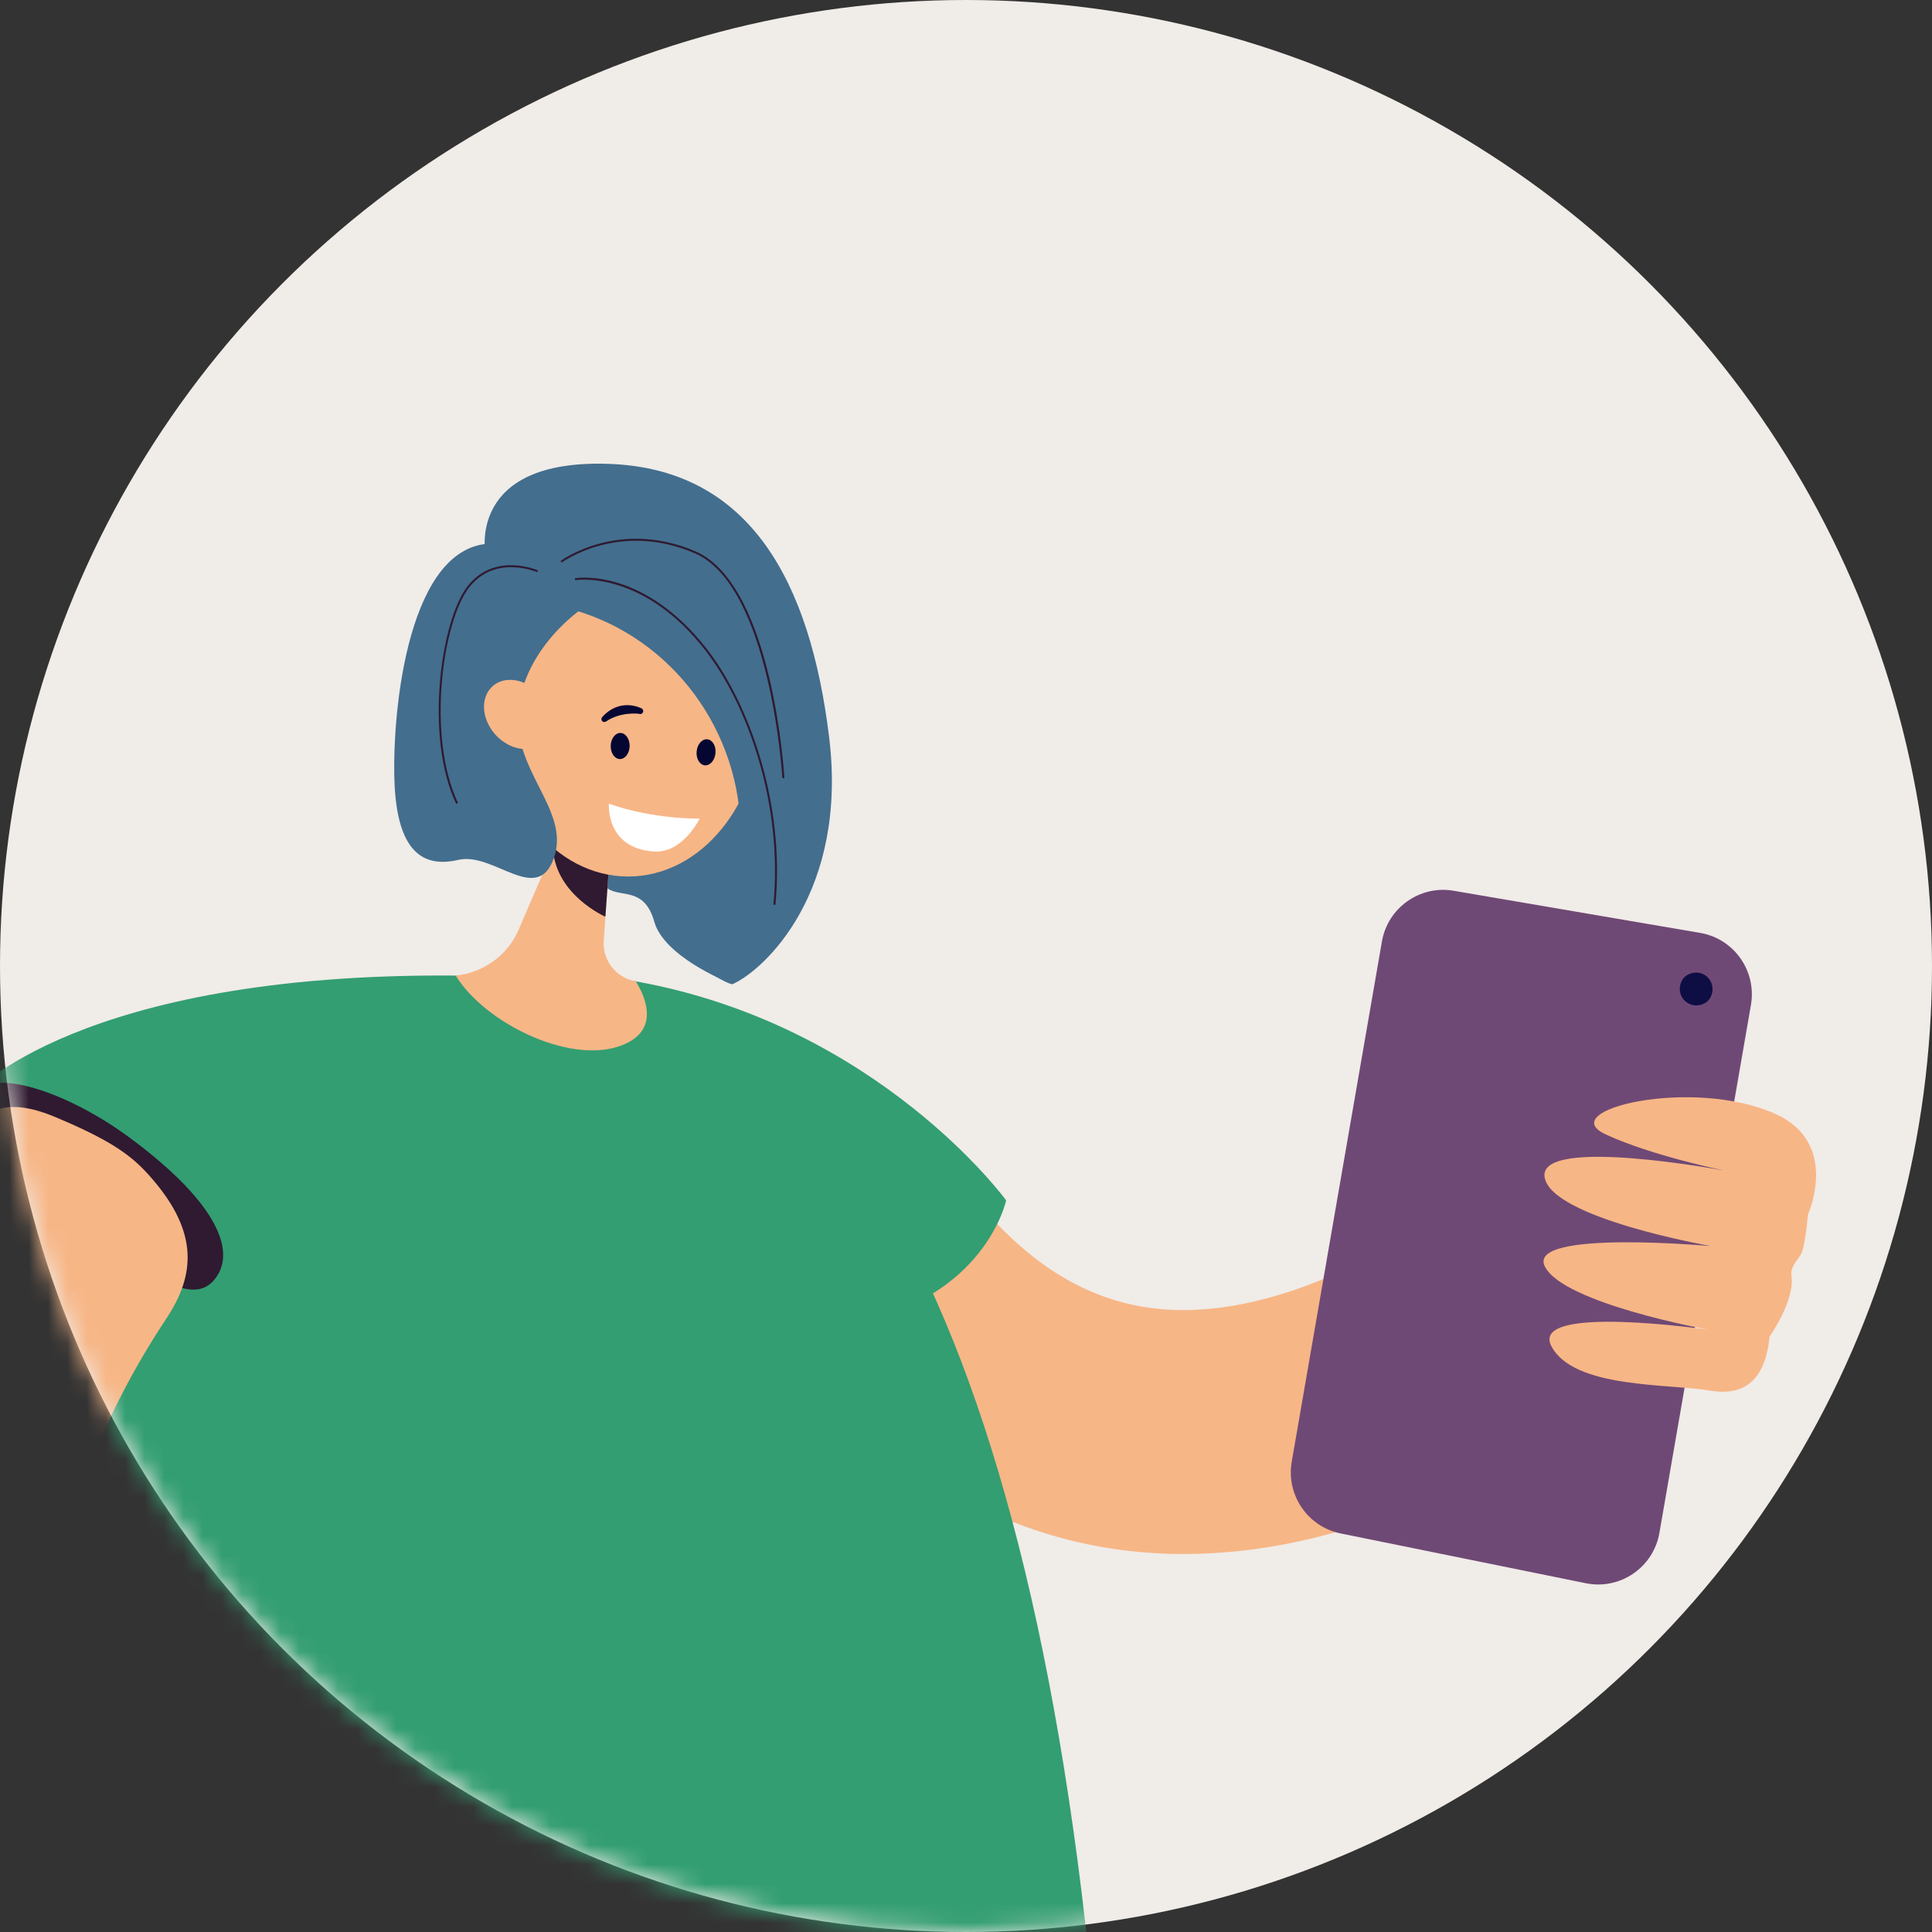 <svg width="100" height="100" viewBox="0 0 100 100" fill="none" xmlns="http://www.w3.org/2000/svg">
<rect x="0" y="0" width="100" height="100" fill="#333333" stroke="none"/>
<circle cx="50" cy="50" r="50" fill="#F0ECE8"/>
<mask id="mask0_4946_13122" style="mask-type:alpha" maskUnits="userSpaceOnUse" x="0" y="0" width="100" height="100">
<circle cx="50" cy="50" r="50" fill="#F0ECE8"/>
</mask>
<g mask="url(#mask0_4946_13122)">
<g clip-path="url(#clip0_4946_13122)">
<path d="M61.279 80.434C67.922 80.434 74.962 77.904 82.226 72.898C87.712 69.119 91.37 65.214 91.522 65.049L82.611 56.334L87.066 60.691L82.619 56.326C79.477 59.676 69.386 68.264 60.537 67.791C56.518 67.574 53.053 65.473 49.94 61.37L40.221 69.121C45.521 76.107 52.343 80.008 59.947 80.402C60.39 80.425 60.835 80.436 61.281 80.436L61.279 80.434Z" fill="#F7B686"/>
<path d="M90.628 52.016L85.891 79.341C85.581 81.13 83.858 82.308 82.083 81.948L69.391 79.371C67.685 79.024 66.562 77.379 66.859 75.661L71.528 48.732C71.832 46.981 73.491 45.807 75.238 46.105L87.999 48.286C89.754 48.586 90.932 50.257 90.628 52.016Z" fill="#6F4975"/>
<path d="M88.561 51.572C88.898 50.792 88.131 50.062 87.37 50.445C87.218 50.522 87.096 50.651 87.028 50.807C86.688 51.587 87.457 52.318 88.219 51.936C88.37 51.859 88.494 51.728 88.561 51.574V51.572Z" fill="#0E0E44"/>
<path d="M93.582 62.853C93.582 62.853 95.26 59.164 91.889 57.654C87.594 55.728 80.4 57.457 83.105 58.714C85.503 59.83 89.287 60.595 89.287 60.595C89.287 60.595 79.637 58.781 79.947 60.919C80.257 63.054 88.575 64.5 88.575 64.5C88.575 64.5 79.015 63.622 79.958 65.546C80.903 67.469 88.447 68.83 88.447 68.83C88.447 68.83 79.147 67.467 80.298 69.676C81.448 71.884 86.397 71.612 88.522 71.977C90.529 72.321 91.402 71.137 91.594 69.172C91.594 69.172 92.92 67.33 92.723 66.015C92.648 65.511 93.18 65.115 93.283 64.77C93.478 64.112 93.58 62.851 93.58 62.851L93.582 62.853Z" fill="#F7B686"/>
<path d="M37.599 50.801C37.599 50.801 34.373 49.507 33.866 47.708C33.359 45.908 32.162 46.461 31.47 46C30.779 45.538 32.714 40.645 32.714 40.645L39.395 38.199L38.704 46.784L37.599 50.801Z" fill="#436E8E"/>
<path d="M6.677 61.814C6.677 61.814 14.882 49.935 29.253 50.454C43.621 50.972 54.471 69.892 57.158 110.555C57.158 110.555 33.629 105.386 6.065 117.446C6.065 117.446 0.366 78.39 6.677 61.814Z" fill="#339E72"/>
<path d="M-1.488 56.668L10.937 67.15C10.937 67.15 37.105 69.774 44.05 68.51C50.996 67.246 52.078 62.131 52.078 62.131C52.078 62.131 45.47 53.048 32.895 50.792C31.713 50.578 30.524 50.544 29.252 50.452C27.119 50.3 25.686 50.512 23.585 50.495C4.036 50.338 -1.486 56.666 -1.486 56.666L-1.488 56.668Z" fill="#339E72"/>
<path d="M23.607 50.495C25.035 50.34 26.278 49.443 26.846 48.121L28.627 43.978L29.144 42.774L32.182 35.703L31.654 43.031L31.338 47.429L31.248 48.682C31.173 49.706 31.887 50.61 32.896 50.792L32.913 50.797C33.454 51.677 34.2 53.468 31.971 54.179C29.35 55.015 25.108 52.947 23.586 50.497C23.595 50.497 23.601 50.497 23.61 50.495H23.607Z" fill="#F7B686"/>
<path d="M28.619 43.854C28.619 43.894 28.623 43.935 28.625 43.976C28.8 46.339 31.321 47.442 31.321 47.442L31.336 47.429L31.652 43.031C30.881 42.748 29.784 42.457 29.14 42.774C28.805 42.939 28.593 43.271 28.617 43.856L28.619 43.854Z" fill="#2F1A31"/>
<path d="M39.387 36.875C39.387 32.183 36.31 28.379 32.516 28.379C28.721 28.379 25.645 32.181 25.645 36.875C25.645 41.568 28.721 45.368 32.516 45.368C36.31 45.368 39.387 41.566 39.387 36.875Z" fill="#F7B686"/>
<path d="M36.213 42.371C36.213 42.371 33.865 42.425 31.518 41.6C31.518 41.6 31.324 43.918 33.865 44.074C35.345 44.164 36.213 42.373 36.213 42.373V42.371Z" fill="white"/>
<path d="M33.177 36.956C33.224 36.943 33.262 36.911 33.282 36.864C33.314 36.785 33.275 36.692 33.196 36.66C33.149 36.641 32.097 36.099 31.172 37.112C31.114 37.176 31.114 37.273 31.178 37.333C31.24 37.393 31.328 37.376 31.398 37.326C32.117 36.842 33.04 36.934 33.079 36.949C33.111 36.962 33.147 36.964 33.177 36.956Z" fill="#060633"/>
<path d="M31.61 38.597C31.6 38.969 31.809 39.28 32.078 39.289C32.348 39.297 32.579 39.002 32.59 38.629C32.6 38.256 32.391 37.946 32.121 37.937C31.85 37.928 31.621 38.224 31.61 38.597Z" fill="#060633"/>
<path d="M36.058 38.892C36.022 39.265 36.212 39.587 36.481 39.612C36.751 39.638 36.998 39.357 37.033 38.985C37.069 38.612 36.879 38.291 36.609 38.265C36.34 38.239 36.092 38.52 36.058 38.892Z" fill="#060633"/>
<path d="M10.251 97.802C10.251 97.802 14.174 93.559 17.552 93.625C20.93 93.692 25.197 96.335 23.093 96.74C20.989 97.145 18.161 96.918 18.161 96.918C18.161 96.918 24.183 97.687 23.394 99.019C22.605 100.352 17.374 99.634 17.374 99.634C17.374 99.634 24.468 101.121 23.315 102.138C22.163 103.156 16.782 101.988 16.782 101.988C16.782 101.988 23.326 103.636 21.96 104.786C20.594 105.936 16.56 103.389 15.771 104.722C14.982 106.054 11.397 111.084 7.429 109.338L10.253 97.802H10.251Z" fill="#F7B686"/>
<path d="M15.67 97.299C15.711 97.299 15.751 97.286 15.783 97.258C16.512 96.646 18.094 97.083 18.111 97.087C18.203 97.113 18.302 97.059 18.329 96.965C18.355 96.871 18.302 96.774 18.208 96.746C18.135 96.725 16.427 96.254 15.557 96.986C15.482 97.049 15.473 97.16 15.535 97.235C15.569 97.276 15.619 97.297 15.67 97.297V97.299Z" fill="#936241"/>
<path d="M14.401 100.056C14.429 100.056 14.459 100.05 14.484 100.035C15.75 99.341 17.306 99.797 17.321 99.803C17.413 99.831 17.512 99.78 17.539 99.686C17.567 99.594 17.516 99.495 17.422 99.465C17.353 99.444 15.711 98.96 14.313 99.726C14.228 99.773 14.198 99.881 14.243 99.966C14.275 100.024 14.335 100.058 14.397 100.058L14.401 100.056Z" fill="#936241"/>
<path d="M-1.487 56.668C-2.528 58.166 -0.41 60.186 3.93 63.331C8.27 66.475 10.162 67.591 11.203 66.094C12.244 64.597 11.005 62.052 6.69 58.87C3.524 56.535 -0.446 55.171 -1.487 56.668Z" fill="#2F1A31"/>
<path d="M9.934 107.978L13.765 99.516C14.289 98.36 13.86 96.974 12.791 96.361C7.354 93.242 4.216 89.523 3.45 85.284C2.388 79.397 5.701 72.636 8.615 68.24C10.105 65.991 10.266 63.808 7.912 61.058C6.933 59.916 5.975 59.121 2.852 57.814C1.342 57.182 -0.161 56.981 -1.005 58.069C-2.326 59.77 -3.271 61.167 -5.105 64.564C-9.46 72.632 -11.091 80.684 -9.819 87.852C-8.259 96.65 -2.681 103.777 6.768 109.066C7.929 109.715 9.37 109.227 9.934 107.978Z" fill="#F7B686"/>
<path d="M29.177 31.433C34.434 32.691 38.163 37.41 38.332 42.823C38.342 43.138 38.347 43.46 38.347 43.792C38.347 43.792 34.794 44.582 34.603 48.076C34.543 49.171 37.701 51.037 37.921 50.938C39.576 50.199 43.897 46.163 42.915 38.151C41.936 30.14 38.836 24.255 31.493 24.009C24.149 23.764 25.128 28.668 25.128 28.668C25.128 28.668 26.417 30.774 29.177 31.433Z" fill="#436E8E"/>
<path d="M30.209 31.448C30.209 31.448 30.085 31.53 29.882 31.686C29.104 32.288 27.184 34.019 26.842 36.598C26.414 39.848 29.533 41.872 28.678 44.385C27.821 46.9 25.557 44.079 23.721 44.507C21.884 44.936 20.539 44.079 20.415 40.398C20.294 36.72 21.151 28.134 25.495 28.134L30.207 31.446L30.209 31.448Z" fill="#436E8E"/>
<path d="M25.771 38.156C26.549 38.901 27.637 38.978 28.201 38.327C28.766 37.676 28.593 36.545 27.814 35.801C27.036 35.056 25.948 34.981 25.384 35.632C24.819 36.283 24.992 37.414 25.771 38.158V38.156Z" fill="#F7B686"/>
<path d="M40.136 46.836C40.643 41.532 38.738 36.388 36.624 33.642C34.903 31.406 33.128 30.515 31.944 30.161C30.657 29.777 29.791 29.923 29.755 29.93L29.772 30.03C29.806 30.024 33.284 29.471 36.542 33.704C38.644 36.433 40.538 41.549 40.033 46.825L40.134 46.836H40.136Z" fill="#2F1A31"/>
<path d="M23.615 41.607L23.707 41.564C22.076 38.132 22.905 32.19 24.272 30.418C25.618 28.672 27.78 29.606 27.801 29.615L27.842 29.523C27.82 29.512 25.586 28.546 24.19 30.356C22.809 32.147 21.969 38.147 23.613 41.609L23.615 41.607Z" fill="#2F1A31"/>
<path d="M40.497 40.281L40.6 40.274C40.6 40.248 40.45 37.746 39.813 35.064C39.225 32.582 38.083 29.435 35.999 28.539C32.02 26.83 29.042 29.013 29.015 29.036L29.074 29.118C29.104 29.096 32.035 26.95 35.958 28.634C39.881 30.317 40.491 40.18 40.497 40.281Z" fill="#2F1A31"/>
</g>
</g>
<defs>
<clipPath id="clip0_4946_13122">
<rect width="107" height="199.988" fill="white" transform="matrix(-1 0 0 1 94 24)"/>
</clipPath>
</defs>
</svg>
